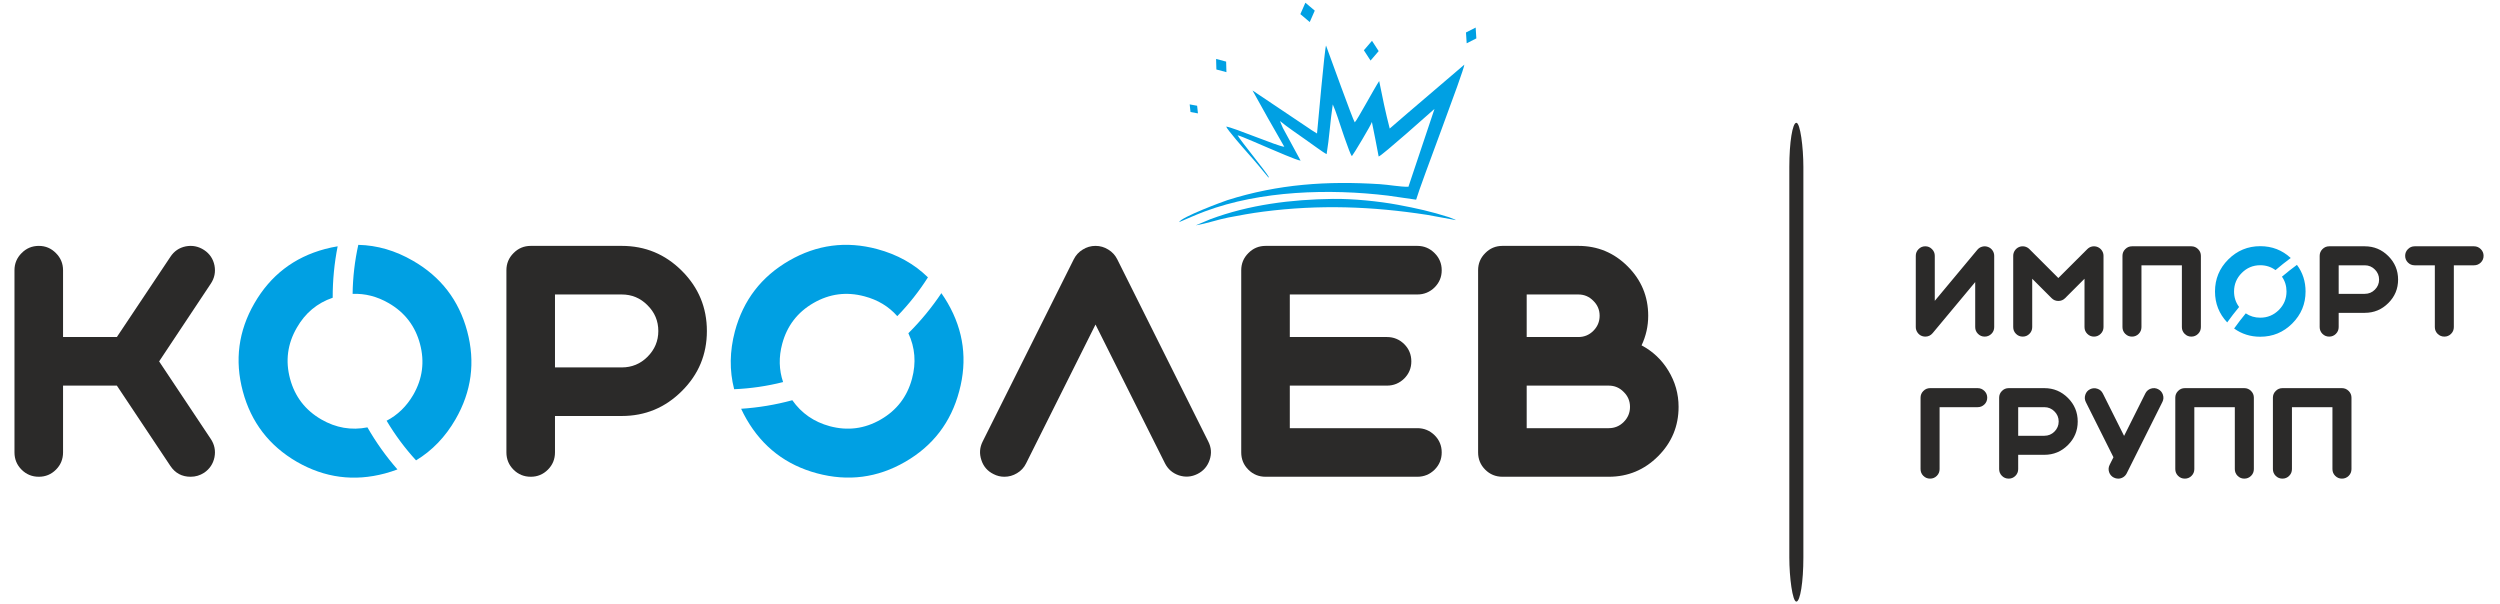 <?xml version="1.0" encoding="UTF-8"?> <svg xmlns="http://www.w3.org/2000/svg" xmlns:xlink="http://www.w3.org/1999/xlink" xmlns:xodm="http://www.corel.com/coreldraw/odm/2003" xml:space="preserve" width="2102px" height="508px" version="1.1" style="shape-rendering:geometricPrecision; text-rendering:geometricPrecision; image-rendering:optimizeQuality; fill-rule:evenodd; clip-rule:evenodd" viewBox="0 0 2102 507.79"> <defs> <style type="text/css"> .fil1 {fill:#2B2A29} .fil3 {fill:#00A0E3} .fil0 {fill:#2B2A29;fill-rule:nonzero} .fil2 {fill:#00A0E3;fill-rule:nonzero} </style> </defs> <g id="Слой_x0020_1">  <g id="_1844589577424"> <path class="fil0" d="M1352.62 400.75c16.16,0 29.99,-5.75 41.49,-17.25 11.5,-11.5 17.24,-25.33 17.24,-41.49 0,-10.98 -2.89,-21.18 -8.68,-30.6 -5.53,-9.08 -13.01,-16.12 -22.44,-21.14 3.72,-7.86 5.58,-16.16 5.58,-24.89 0,-16.17 -5.75,-30 -17.24,-41.49 -11.5,-11.5 -25.33,-17.25 -41.5,-17.25l-63.79 0c-5.71,0 -10.55,2.03 -14.52,6.1 -3.98,3.97 -5.97,8.77 -5.97,14.39l0 153.13c0,5.7 1.99,10.55 5.97,14.52 3.97,3.98 8.81,5.97 14.52,5.97l89.34 0zm-68.98 -153.26l43.43 0c4.93,0 9.12,1.77 12.58,5.31 3.55,3.46 5.32,7.65 5.32,12.58 0,4.93 -1.77,9.16 -5.32,12.71 -3.46,3.45 -7.65,5.18 -12.58,5.18l-43.43 0 0 -35.78zm0 76.63l68.98 0c4.92,0 9.12,1.77 12.57,5.31 3.55,3.46 5.32,7.65 5.32,12.58 0,4.93 -1.77,9.16 -5.32,12.71 -3.45,3.45 -7.65,5.18 -12.57,5.18l-68.98 0 0 -35.78z"></path> <path class="fil0" d="M1191.71 400.75c5.62,0 10.46,-1.99 14.52,-5.97 3.97,-3.97 5.96,-8.82 5.96,-14.52 0,-5.62 -1.99,-10.42 -5.96,-14.39 -4.06,-3.98 -8.9,-5.97 -14.52,-5.97l-107.24 0 0 -35.78 81.69 0c5.62,0 10.46,-1.99 14.53,-5.97 3.97,-3.98 5.96,-8.77 5.96,-14.39 0,-5.71 -1.99,-10.55 -5.96,-14.52 -4.07,-3.98 -8.91,-5.97 -14.53,-5.97l-81.69 0 0 -35.78 107.24 0c5.62,0 10.46,-1.99 14.52,-5.97 3.97,-3.98 5.96,-8.77 5.96,-14.39 0,-5.62 -1.99,-10.42 -5.96,-14.39 -4.06,-4.07 -8.9,-6.1 -14.52,-6.1l-127.59 0c-5.71,0 -10.55,2.03 -14.52,6.1 -3.98,3.97 -5.97,8.77 -5.97,14.39l0 153.13c0,5.7 1.99,10.55 5.97,14.52 3.97,3.98 8.81,5.97 14.52,5.97l127.59 0z"></path> <path class="fil0" d="M979.45 389.34c2.51,5.01 6.44,8.42 11.8,10.24 5.36,1.73 10.54,1.34 15.56,-1.17 5.01,-2.5 8.43,-6.44 10.24,-11.8 1.82,-5.36 1.43,-10.54 -1.17,-15.56l-76.5 -153.13c-1.73,-3.45 -4.23,-6.18 -7.52,-8.17 -3.28,-2.07 -6.87,-3.11 -10.76,-3.11 -3.89,0 -7.48,1.04 -10.76,3.11 -3.29,1.99 -5.79,4.72 -7.52,8.17l-76.63 153.26c-2.51,5.02 -2.85,10.2 -1.04,15.56 1.73,5.36 5.14,9.3 10.25,11.8 2.85,1.47 5.87,2.21 9.07,2.21 3.8,0 7.35,-1 10.63,-2.99 3.37,-1.98 5.93,-4.75 7.65,-8.29l58.35 -116.7 58.35 116.57z"></path> <path class="fil0" d="M446.28 400.75c5.62,0 10.41,-1.99 14.39,-5.97 3.98,-3.97 5.96,-8.82 5.96,-14.52l0 -30.6 56.15 0c19.71,0 36.56,-7 50.57,-21.01 14,-13.91 21,-30.73 21,-50.43 0,-19.71 -7,-36.57 -21,-50.57 -14.01,-14.01 -30.86,-21.01 -50.57,-21.01l-76.5 0c-5.71,0 -10.55,2.03 -14.53,6.1 -3.97,3.97 -5.96,8.77 -5.96,14.39l0 153.13c0,5.7 1.99,10.55 5.96,14.52 3.98,3.98 8.82,5.97 14.53,5.97zm107.23 -122.53c0,8.38 -3.03,15.6 -9.08,21.65 -5.96,5.96 -13.18,8.95 -21.65,8.95l-56.15 0 0 -61.33 56.15 0c8.47,0 15.69,3.02 21.65,9.07 6.05,5.97 9.08,13.18 9.08,21.66z"></path> <path class="fil0" d="M171.65 210.14c-4.75,-3.11 -9.9,-4.15 -15.43,-3.11 -5.53,1.12 -9.85,4.06 -12.96,8.82l-45 67.42 -45.25 0 0 -56.14c0,-5.62 -1.99,-10.42 -5.96,-14.39 -3.98,-4.07 -8.78,-6.1 -14.4,-6.1 -5.7,0 -10.54,2.03 -14.52,6.1 -3.97,3.97 -5.96,8.77 -5.96,14.39l0 153.13c0,5.7 1.99,10.55 5.96,14.52 3.98,3.98 8.82,5.97 14.52,5.97 5.62,0 10.42,-1.99 14.4,-5.97 3.97,-3.97 5.96,-8.82 5.96,-14.52l0 -56.14 45.25 0 45 67.55c4.06,6.05 9.72,9.08 16.98,9.08 4.15,0 7.95,-1.13 11.41,-3.38 4.67,-3.19 7.57,-7.56 8.69,-13.09 1.04,-5.53 0,-10.63 -3.11,-15.3l-43.44 -65.22 43.44 -65.35c3.11,-4.67 4.15,-9.77 3.11,-15.3 -1.12,-5.53 -4.02,-9.86 -8.69,-12.97z"></path> <rect class="fil1" x="1504.46" y="103.14" width="11.82" height="402.59" rx="8.16" ry="37.08"></rect> <path class="fil0" d="M1919.09 326.24c-2.23,0 -4.13,0.8 -5.69,2.39 -1.56,1.56 -2.34,3.44 -2.34,5.64l0 60.03c0,2.23 0.78,4.13 2.34,5.69 1.56,1.56 3.46,2.34 5.69,2.34 2.2,0 4.08,-0.78 5.64,-2.34 1.56,-1.56 2.34,-3.46 2.34,-5.69l0 -52.05 34.05 0 0 52.05c0,2.23 0.78,4.13 2.34,5.69 1.56,1.56 3.44,2.34 5.64,2.34 2.21,0 4.1,-0.78 5.69,-2.34 1.56,-1.56 2.34,-3.46 2.34,-5.69l0 -60.03c0,-2.2 -0.78,-4.08 -2.34,-5.64 -1.59,-1.59 -3.48,-2.39 -5.69,-2.39l-50.01 0z"></path> <path class="fil0" d="M1837.01 326.24c-2.24,0 -4.13,0.8 -5.69,2.39 -1.56,1.56 -2.34,3.44 -2.34,5.64l0 60.03c0,2.23 0.78,4.13 2.34,5.69 1.56,1.56 3.45,2.34 5.69,2.34 2.2,0 4.08,-0.78 5.64,-2.34 1.56,-1.56 2.34,-3.46 2.34,-5.69l0 -52.05 34.05 0 0 52.05c0,2.23 0.78,4.13 2.34,5.69 1.56,1.56 3.44,2.34 5.64,2.34 2.2,0 4.1,-0.78 5.69,-2.34 1.56,-1.56 2.34,-3.46 2.34,-5.69l0 -60.03c0,-2.2 -0.78,-4.08 -2.34,-5.64 -1.59,-1.59 -3.49,-2.39 -5.69,-2.39l-50.01 0z"></path> <path class="fil0" d="M1814.55 327.11c-1.97,-0.99 -4,-1.14 -6.1,-0.46 -2.1,0.71 -3.65,2.05 -4.63,4.01l-17.89 35.74 -17.84 -35.63c-0.98,-2 -2.52,-3.34 -4.62,-4.02 -2.1,-0.71 -4.15,-0.57 -6.15,0.41 -1.97,0.98 -3.29,2.52 -3.97,4.62 -0.71,2.1 -0.57,4.15 0.41,6.15l23.23 46.41 -3.21 6.4c-0.98,1.96 -1.13,4 -0.45,6.1 0.71,2.1 2.05,3.64 4.01,4.62 1.15,0.58 2.36,0.87 3.61,0.87 1.49,0 2.88,-0.39 4.17,-1.17 1.29,-0.78 2.28,-1.87 3,-3.25l30.03 -60.08c0.99,-1.96 1.12,-4 0.41,-6.1 -0.71,-2.1 -2.05,-3.64 -4.01,-4.62z"></path> <path class="fil0" d="M1688.91 402.33c2.2,0 4.08,-0.78 5.64,-2.34 1.56,-1.56 2.34,-3.46 2.34,-5.69l0 -12 22 0c7.73,0 14.34,-2.74 19.83,-8.23 5.48,-5.46 8.23,-12.05 8.23,-19.77 0,-7.73 -2.75,-14.33 -8.23,-19.82 -5.49,-5.49 -12.1,-8.24 -19.83,-8.24l-29.98 0c-2.24,0 -4.14,0.8 -5.69,2.39 -1.56,1.56 -2.34,3.44 -2.34,5.64l0 60.03c0,2.23 0.78,4.13 2.34,5.69 1.55,1.56 3.45,2.34 5.69,2.34zm42.03 -48.03c0,3.28 -1.19,6.11 -3.56,8.49 -2.34,2.33 -5.17,3.5 -8.49,3.5l-22 0 0 -24.04 22 0c3.32,0 6.15,1.19 8.49,3.56 2.37,2.34 3.56,5.17 3.56,8.49z"></path> <path class="fil0" d="M1670.86 334.27c0,-2.2 -0.77,-4.08 -2.33,-5.64 -1.6,-1.59 -3.49,-2.39 -5.7,-2.39l-40 0c-2.23,0 -4.13,0.8 -5.69,2.39 -1.56,1.56 -2.34,3.44 -2.34,5.64l0 60.03c0,2.23 0.78,4.13 2.34,5.69 1.56,1.56 3.46,2.34 5.69,2.34 2.21,0 4.09,-0.78 5.65,-2.34 1.55,-1.56 2.33,-3.46 2.33,-5.69l0 -52.05 32.02 0c2.21,0 4.1,-0.78 5.7,-2.34 1.56,-1.55 2.33,-3.43 2.33,-5.64z"></path> <path class="fil2" d="M1862.37 244.98c0,10.05 3.42,18.71 10.25,25.99 3.2,-4.44 6.54,-8.76 10.02,-12.97 -2.83,-3.76 -4.25,-8.1 -4.25,-13.02 0,-6.07 2.16,-11.26 6.46,-15.57 4.31,-4.34 9.5,-6.51 15.57,-6.51 4.82,0 9.09,1.37 12.82,4.1 4.15,-3.53 8.42,-6.92 12.8,-10.18 -7.17,-6.63 -15.71,-9.94 -25.62,-9.94 -10.48,0 -19.45,3.73 -26.91,11.19 -7.43,7.42 -11.14,16.39 -11.14,26.91zm16.07 31.12c6.39,4.61 13.72,6.92 21.98,6.92 10.51,0 19.48,-3.71 26.91,-11.14 7.46,-7.46 11.19,-16.43 11.19,-26.9 0,-8.47 -2.42,-15.94 -7.26,-22.4 -4.31,3.17 -8.51,6.49 -12.6,9.94 2.56,3.63 3.84,7.78 3.84,12.46 0,6.06 -2.16,11.25 -6.46,15.56 -4.35,4.31 -9.55,6.46 -15.62,6.46 -4.56,0 -8.62,-1.21 -12.18,-3.64 -3.41,4.13 -6.67,8.38 -9.8,12.74z"></path> <path class="fil2" d="M663.43 219.07c-23.28,13.44 -38.44,33.19 -45.49,59.25 -4.48,16.87 -4.7,33.14 -0.67,48.83 13.76,-0.58 27.54,-2.57 41.15,-6.01 -3.48,-10.28 -3.73,-21.01 -0.74,-32.17 4.05,-15.09 12.81,-26.52 26.29,-34.31 13.49,-7.78 27.77,-9.65 42.86,-5.61 11.22,2.96 20.42,8.51 27.6,16.66 9.78,-10.05 18.39,-21 25.78,-32.63 -11.59,-11.32 -25.83,-19.25 -42.73,-23.77 -26.02,-6.97 -50.7,-3.72 -74.05,9.76zm-40.29 124.52c1.36,2.95 2.88,5.88 4.56,8.79 13.49,23.35 33.24,38.51 59.26,45.49 26.14,7 50.84,3.78 74.12,-9.66 23.35,-13.48 38.49,-33.26 45.42,-59.36 7.05,-26.07 3.83,-50.77 -9.65,-74.12 -1.68,-2.91 -3.46,-5.69 -5.34,-8.35 -8.03,12.01 -17.3,23.31 -27.75,33.69 5.64,12.07 6.66,24.82 3.06,38.24 -4.04,15.09 -12.81,26.53 -26.29,34.31 -13.48,7.79 -27.77,9.66 -42.86,5.62 -13.35,-3.64 -23.84,-10.92 -31.48,-21.84 -14.21,3.86 -28.63,6.24 -43.05,7.19z"></path> <path class="fil2" d="M204.18 328.95c6.95,25.96 22.11,45.72 45.46,59.27 23.41,13.45 48.1,16.69 74.06,9.74 3.61,-0.97 7.1,-2.1 10.47,-3.38 -9.47,-10.82 -17.94,-22.64 -25.23,-35.36 -13.53,2.67 -26.44,0.46 -38.73,-6.63 -13.53,-7.81 -22.31,-19.24 -26.34,-34.28 -4.03,-15.04 -2.14,-29.32 5.68,-42.85 7.07,-12.36 17.13,-20.77 30.18,-25.23 -0.04,-14.66 1.38,-29.14 4.17,-43.24 -3.55,0.57 -7.14,1.34 -10.75,2.31 -25.96,6.96 -45.71,22.15 -59.24,45.59 -13.47,23.33 -16.71,48.02 -9.73,74.06zm145.64 58.02c13.57,-8.21 24.62,-19.7 33.15,-34.48 13.53,-23.43 16.82,-48.13 9.86,-74.09 -6.98,-26.05 -22.17,-45.79 -45.59,-59.24 -14.78,-8.58 -30.11,-13.04 -45.98,-13.39 -2.97,13.42 -4.6,27.23 -4.78,41.23 10.47,-0.45 20.57,2.14 30.32,7.76 13.53,7.81 22.31,19.24 26.33,34.28 4.03,15.04 2.14,29.32 -5.67,42.85 -5.64,9.68 -13.11,16.94 -22.4,21.76 7.16,12.04 15.47,23.19 24.76,33.32z"></path> <g> <path class="fil3" d="M1224.08 184.97l-24.23 -4.44c-46.32,-7.13 -90.43,-8.76 -137.72,-2.68 -10.27,1.32 -19.33,3.03 -29.04,4.87 -8.8,1.67 -19.03,5.28 -27.63,6.62l12.06 -5.08c32.94,-12.32 68.21,-16.66 103.14,-17.13 17,-0.23 38.95,2.02 54.67,4.95 16.14,3.02 27.64,5.57 43,10.43l4.92 1.93c0.12,0.06 0.32,0.21 0.42,0.26 0.09,0.06 0.28,0.18 0.41,0.27z"></path> <path class="fil3" d="M1153.48 102.43c-0.23,1.97 -15.96,28.06 -16.8,28.73 -1.29,-1.39 -3.53,-8.24 -4.37,-10.43 -1.39,-3.63 -2.68,-7.6 -3.85,-11 -2.23,-6.47 -5.07,-15.9 -7.86,-22.03 -2.11,13.55 -2.9,28.2 -5.17,41.78 -2.71,-1.17 -13.35,-9.23 -17.48,-12.01 -6.68,-4.86 -15.53,-10.58 -21.68,-15.8 0.34,1.38 1.67,4.05 2.36,5.8l14.92 27.49c-3.36,-0.3 -21.86,-8.51 -26.58,-10.44 -4.44,-1.82 -23.65,-10.41 -26.43,-10.87 2.34,4.46 23.9,30.49 26.22,35.02 0.28,0.53 -0.15,0.59 -0.59,0.09 -2.18,-2.54 -6.76,-8.21 -8.02,-9.71 -3.16,-3.73 -6.08,-7.14 -9.28,-10.7 -2.91,-3.23 -17.05,-19.44 -17.91,-22.02 6.1,0.69 43.73,16.73 48.88,16.98 -26.81,-47.04 0.05,0.46 -26.73,-47.35l47.66 31.97c2.64,1.95 4.65,2.87 6.58,4.23 0.93,-9.17 6.35,-70.9 7.57,-73.96 2.78,7.4 22.6,62.64 24.17,64.59 2.03,-1.82 16.41,-28.63 20.52,-34.75 2.7,13.57 5.38,26.53 8.86,39.95 18.73,-16.15 0.26,-0.35 62.75,-53.74 -0.55,6.05 -36.46,99.49 -40.53,113.54l-23.61 -3.41c-49.41,-5.97 -107.27,-4.28 -154.23,13.34 -7.97,2.99 -14.36,5.98 -21.49,8.95 1.8,-4.3 37.53,-17.51 40.53,-18.46 42.93,-13.61 84.05,-16.27 128.27,-13.47 7.49,0.47 17.32,2.34 24.04,2.19l21.92 -65.47c-2.63,2.3 -44.66,39.82 -46.95,40.02 -2.32,-12.67 -2.93,-15.03 -5.69,-29.05z"></path> <rect class="fil3" transform="matrix(0.158 2.46 -2.198 1.116 1240.73 23.074)" width="3.7" height="3.7"></rect> <rect class="fil3" transform="matrix(1.515 2.343 -1.845 2.151 1153.57 34.196)" width="3.7" height="3.7"></rect> <rect class="fil3" transform="matrix(2.13 1.802 -1.141 2.594 1097.57 2.175)" width="3.7" height="3.7"></rect> <rect class="fil3" transform="matrix(2.282 0.607 0.067 2.398 1022.49 49.453)" width="3.7" height="3.7"></rect> <rect class="fil3" transform="matrix(1.69 0.309 0.186 1.735 1000.29 87.662)" width="3.7" height="3.7"></rect> </g> <path class="fil0" d="M2047.21 222.96l0 51.94c0,2.23 0.78,4.13 2.33,5.68 1.59,1.56 3.49,2.34 5.69,2.34 2.19,0 4.07,-0.78 5.63,-2.34 1.55,-1.55 2.33,-3.45 2.33,-5.68l0 -51.94 16.99 0c2.2,0 4.09,-0.78 5.68,-2.33 1.56,-1.56 2.34,-3.43 2.34,-5.63 0,-2.2 -0.78,-4.08 -2.34,-5.63 -1.59,-1.59 -3.48,-2.39 -5.68,-2.39l-49.91 0c-2.23,0 -4.13,0.8 -5.68,2.39 -1.56,1.55 -2.33,3.43 -2.33,5.63 0,2.2 0.77,4.07 2.33,5.63 1.55,1.55 3.45,2.33 5.68,2.33l16.94 0z"></path> <path class="fil0" d="M1958.39 282.92c2.2,0 4.08,-0.78 5.63,-2.34 1.56,-1.55 2.34,-3.45 2.34,-5.68l0 -11.97 21.96 0c7.71,0 14.3,-2.74 19.78,-8.22 5.48,-5.44 8.22,-12.02 8.22,-19.73 0,-7.71 -2.74,-14.3 -8.22,-19.78 -5.48,-5.48 -12.07,-8.22 -19.78,-8.22l-29.93 0c-2.23,0 -4.12,0.8 -5.68,2.39 -1.55,1.55 -2.33,3.43 -2.33,5.63l0 59.9c0,2.23 0.78,4.13 2.33,5.68 1.56,1.56 3.45,2.34 5.68,2.34zm41.95 -47.94c0,3.28 -1.18,6.11 -3.55,8.47 -2.33,2.34 -5.15,3.5 -8.47,3.5l-21.96 0 0 -23.99 21.96 0c3.32,0 6.14,1.19 8.47,3.55 2.37,2.34 3.55,5.16 3.55,8.47z"></path> <path class="fil0" d="M1792.58 206.98c-2.23,0 -4.12,0.8 -5.68,2.39 -1.56,1.55 -2.33,3.43 -2.33,5.63l0 59.9c0,2.23 0.77,4.13 2.33,5.68 1.56,1.56 3.45,2.34 5.68,2.34 2.2,0 4.08,-0.78 5.63,-2.34 1.56,-1.55 2.33,-3.45 2.33,-5.68l0 -51.94 33.99 0 0 51.94c0,2.23 0.78,4.13 2.33,5.68 1.56,1.56 3.44,2.34 5.63,2.34 2.2,0 4.09,-0.78 5.68,-2.34 1.56,-1.55 2.34,-3.45 2.34,-5.68l0 -59.9c0,-2.2 -0.78,-4.08 -2.34,-5.63 -1.59,-1.59 -3.48,-2.39 -5.68,-2.39l-49.91 0z"></path> <path class="fil0" d="M1706.35 209.37c-1.15,-1.15 -2.52,-1.9 -4.11,-2.23 -1.59,-0.31 -3.12,-0.16 -4.61,0.45 -1.49,0.64 -2.67,1.63 -3.55,2.94 -0.92,1.36 -1.37,2.84 -1.37,4.47l0 59.9c0,2.23 0.77,4.13 2.33,5.68 1.56,1.56 3.45,2.34 5.68,2.34 2.2,0 4.08,-0.78 5.63,-2.34 1.56,-1.55 2.34,-3.45 2.34,-5.68l0 -40.63 16.33 16.34c1.55,1.55 3.43,2.33 5.63,2.33 2.23,0 4.12,-0.78 5.68,-2.33l16.33 -16.34 0 40.63c0,2.23 0.78,4.13 2.34,5.68 1.55,1.56 3.43,2.34 5.63,2.34 2.19,0 4.07,-0.78 5.63,-2.34 1.58,-1.55 2.38,-3.45 2.38,-5.68l0 -59.9c0,-1.63 -0.46,-3.11 -1.37,-4.47 -0.88,-1.31 -2.08,-2.3 -3.6,-2.94 -1.49,-0.61 -3.03,-0.76 -4.62,-0.45 -1.55,0.33 -2.91,1.08 -4.05,2.23l-24.35 24.29 -24.3 -24.29z"></path> <path class="fil0" d="M1618.8 282.92c-0.94,0 -1.86,-0.16 -2.74,-0.46 -1.58,-0.57 -2.85,-1.56 -3.8,-2.94 -0.98,-1.39 -1.47,-2.93 -1.47,-4.62l0 -59.9c0,-2.2 0.78,-4.08 2.33,-5.63 1.56,-1.59 3.45,-2.39 5.68,-2.39 2.2,0 4.08,0.8 5.63,2.39 1.56,1.55 2.34,3.43 2.34,5.63l0 37.84 35.81 -42.96c1.08,-1.29 2.43,-2.15 4.06,-2.59 1.62,-0.44 3.23,-0.37 4.81,0.2 1.59,0.58 2.86,1.54 3.81,2.89 0.98,1.39 1.47,2.93 1.47,4.62l0 59.9c0,2.23 -0.78,4.13 -2.33,5.68 -1.59,1.56 -3.49,2.34 -5.68,2.34 -2.2,0 -4.08,-0.78 -5.64,-2.34 -1.55,-1.55 -2.33,-3.45 -2.33,-5.68l0 -37.84 -35.81 42.97c-1.62,1.92 -3.67,2.89 -6.14,2.89z"></path> </g> </g> </svg> 
